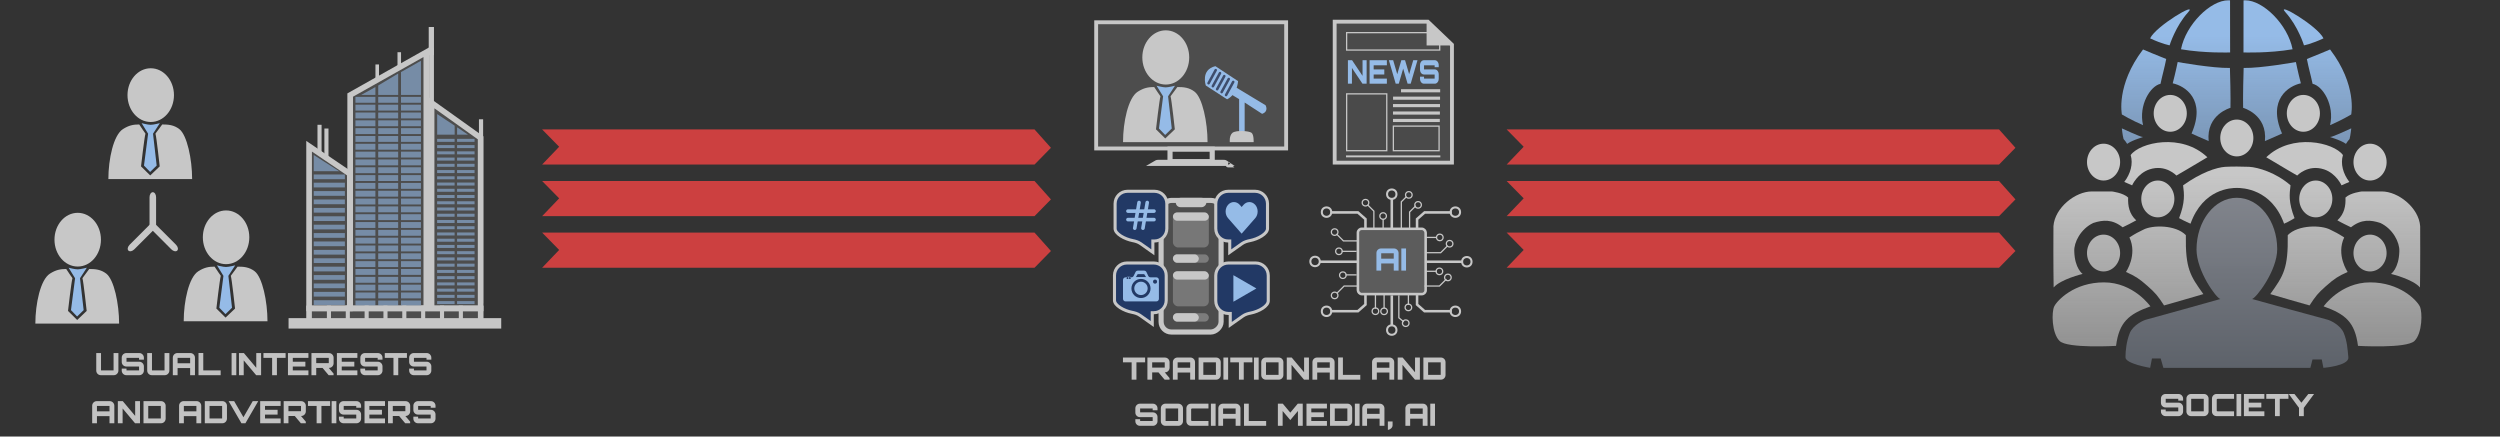 <svg width="1300" height="227" viewBox="0 0 1300 227" fill="none" xmlns="http://www.w3.org/2000/svg">
<rect x="0" y="0" width="1300" height="227" fill="#333333" stroke="none"/>
<path d="M1210.16 166.188C1208.83 165.924 1171.04 155.476 1171.04 155.476C1173.03 155.211 1184.16 140.855 1184.15 129.533C1184.15 114.792 1174.74 102.842 1163.13 102.842C1151.51 102.842 1142.19 114.982 1142.19 129.723C1142.19 141.045 1152.61 155.211 1154.6 155.476C1154.6 155.476 1117.42 165.924 1116.1 166.188C1114.77 166.452 1109.21 168.962 1107.49 173.188C1105.76 177.415 1105.25 182.47 1105.25 185.825C1105.25 189.18 1118.08 191.283 1118.08 191.283L1119.01 186.409H1123.56L1124.96 191.283H1201.39L1202.49 186.938H1207.31L1208.17 191.283C1208.17 191.283 1221.53 190.242 1221.14 185.825C1220.74 181.408 1220.49 177.415 1218.77 173.188C1217.05 168.962 1211.48 166.452 1210.16 166.188Z" fill="url(#paint0_linear_956_3730)"/>
<path d="M1186.66 69.427C1178.88 51.682 1190.17 44.631 1196.45 43.324C1194.85 37.253 1193.87 32.256 1193.87 32.256C1193.87 32.256 1175.76 35.527 1166.7 35.338C1166.24 50.001 1166.42 56.072 1166.42 56.072C1166.42 56.072 1179.12 59.527 1177.76 73.349C1180.57 72.229 1186.66 69.427 1186.66 69.427Z" fill="url(#paint1_linear_956_3730)"/>
<path d="M1166.64 0.196L1166.61 27.272C1166.61 27.272 1179.66 27.767 1192.14 25.621C1189.63 12.739 1176.79 0.137 1167.57 0.163L1166.64 0.196Z" fill="url(#paint2_linear_956_3730)"/>
<path d="M1208.21 19.942C1201.91 22.897 1198.07 23.574 1198.07 23.574C1198.09 23.601 1195 13.628 1188.43 6.371C1183.08 0.459 1205.19 13.516 1208.21 19.942Z" fill="url(#paint3_linear_956_3730)"/>
<path d="M1211.64 25.72C1211.64 25.72 1203.07 29.361 1199.58 30.673C1200.44 35.23 1201.68 39.389 1202.54 43.581C1207.79 44.673 1214.04 54.591 1211.64 65.086C1217.59 62.539 1222.63 59.532 1222.63 59.532C1222.63 59.532 1225.81 44.277 1211.64 25.72Z" fill="url(#paint4_linear_956_3730)"/>
<path d="M1222.65 66.742C1222.65 66.742 1212.81 71.328 1211.83 71.219C1210.36 71.056 1216.88 72.592 1219.9 74.814C1220.62 73.638 1220.98 73.18 1221.77 72.298C1222.3 70.336 1222.65 66.742 1222.65 66.742Z" fill="url(#paint5_linear_956_3730)"/>
<path d="M1139.6 69.427C1147.38 51.682 1136.09 44.631 1129.81 43.324C1131.41 37.253 1132.39 32.256 1132.39 32.256C1132.39 32.256 1150.51 35.527 1159.56 35.338C1160.02 50.001 1159.84 56.072 1159.84 56.072C1159.84 56.072 1147.14 59.527 1148.5 73.349C1145.69 72.229 1139.6 69.427 1139.6 69.427Z" fill="url(#paint6_linear_956_3730)"/>
<path d="M1114.38 25.721C1114.38 25.721 1122.94 29.361 1126.43 30.673C1125.57 35.23 1124.33 39.39 1123.47 43.581C1118.23 44.674 1111.97 54.592 1114.38 65.087C1108.42 62.539 1103.38 59.532 1103.38 59.532C1103.38 59.532 1100.2 44.277 1114.38 25.721Z" fill="url(#paint7_linear_956_3730)"/>
<path d="M1159.62 0.196L1159.66 27.272C1159.66 27.272 1146.61 27.767 1134.12 25.621C1136.64 12.739 1149.47 0.137 1158.7 0.163L1159.62 0.196Z" fill="url(#paint8_linear_956_3730)"/>
<path d="M1118.06 19.942C1124.35 22.896 1128.19 23.574 1128.19 23.574C1128.17 23.601 1131.26 13.628 1137.83 6.371C1143.18 0.459 1121.07 13.516 1118.06 19.942Z" fill="url(#paint9_linear_956_3730)"/>
<path d="M1103.36 66.742C1103.36 66.742 1113.2 71.327 1114.18 71.219C1115.66 71.056 1109.13 72.591 1106.12 74.814C1105.4 73.637 1105.04 73.18 1104.25 72.297C1103.71 70.336 1103.36 66.742 1103.36 66.742Z" fill="url(#paint10_linear_956_3730)"/>
<path d="M1208.28 159.309C1208.28 159.309 1217.02 146.836 1232.46 146.836C1247.89 146.836 1256.72 156.138 1258.29 159.309C1259.76 162.265 1259.63 173.216 1255.55 177.28C1251.47 181.344 1226.16 179.855 1226.16 179.855C1224.55 167.46 1219.61 163.378 1208.28 159.309Z" fill="url(#paint11_linear_956_3730)"/>
<path d="M1232.42 141.156C1227.67 141.156 1223.81 136.869 1223.81 131.581C1223.81 126.292 1227.67 122.005 1232.42 122.005C1237.18 122.005 1241.03 126.292 1241.03 131.581C1241.03 136.869 1237.18 141.156 1232.42 141.156Z" fill="url(#paint12_linear_956_3730)"/>
<path d="M1163.14 81.325C1167.89 81.325 1171.75 77.038 1171.75 71.749C1171.75 66.461 1167.89 62.174 1163.14 62.174C1158.38 62.174 1154.53 66.461 1154.53 71.749C1154.53 77.038 1158.38 81.325 1163.14 81.325Z" fill="url(#paint13_linear_956_3730)"/>
<path d="M1187.72 116.319C1190.28 115.274 1193.16 113.433 1193.16 113.433C1189.95 105.103 1190.51 100.9 1191.07 96.371C1183.55 89.768 1174.14 86.978 1169.52 86.743C1165.03 86.607 1161.43 86.528 1157.17 86.742C1152.53 87.044 1144.58 89.692 1135.21 96.371C1135.77 100.9 1136.33 105.103 1133.12 113.432C1133.12 113.432 1136.51 115.274 1139.07 116.319C1145.62 98.059 1160.28 97.719 1163.14 97.719C1165.96 97.719 1181.17 98.059 1187.72 116.319Z" fill="url(#paint14_linear_956_3730)"/>
<path d="M1093.85 93.873C1098.61 93.873 1102.46 89.586 1102.46 84.297C1102.46 79.009 1098.61 74.722 1093.85 74.722C1089.1 74.722 1085.24 79.009 1085.24 84.297C1085.24 89.586 1089.1 93.873 1093.85 93.873Z" fill="url(#paint15_linear_956_3730)"/>
<path d="M1067.89 149.478C1067.89 149.478 1067.67 137.19 1067.79 117.602C1068.5 108.027 1079.15 99.552 1087.76 99.552H1098.12C1098.12 99.552 1103.99 100.213 1106.64 102.722C1106.44 106.989 1107.18 111.21 1110.84 114.576C1107.75 116.335 1106.66 116.732 1103.78 118.194C1098.29 113.859 1093.56 114.324 1088.52 115.93C1081.92 119.033 1078.42 126.067 1078.62 130.59C1078.82 139.605 1082.96 142.444 1082.96 142.444C1082.96 142.444 1071.63 145.152 1067.89 149.478Z" fill="url(#paint16_linear_956_3730)"/>
<path d="M1128.53 68.514C1133.28 68.514 1137.14 64.226 1137.14 58.938C1137.14 53.65 1133.28 49.362 1128.53 49.362C1123.77 49.362 1119.92 53.65 1119.92 58.938C1119.92 64.226 1123.77 68.514 1128.53 68.514Z" fill="url(#paint17_linear_956_3730)"/>
<path d="M1104.62 94.597C1107.9 90.347 1109.31 85.136 1107.95 80.634C1112.66 74.082 1134.48 68.984 1147.83 81.778C1140.31 86.331 1131.74 91.281 1131.74 91.281C1131.74 91.281 1126.13 85.29 1117.74 88.084C1111.41 90.194 1108.7 96.371 1108.7 96.371L1104.62 94.597Z" fill="url(#paint18_linear_956_3730)"/>
<path d="M1204.21 113.024C1199.45 113.024 1195.6 108.737 1195.6 103.448C1195.6 98.16 1199.45 93.873 1204.21 93.873C1208.96 93.873 1212.82 98.16 1212.82 103.448C1212.82 108.737 1208.96 113.024 1204.21 113.024Z" fill="url(#paint19_linear_956_3730)"/>
<path d="M1220.77 141.42C1220.77 141.42 1214.67 132.571 1218.98 123.458C1215.19 121.059 1214.82 120.984 1211.72 119.426C1207.16 116.981 1195.04 116.783 1189.63 122.269C1189.89 139.703 1187.42 143.308 1180.53 152.929C1189.41 155.443 1191.02 156.085 1200.96 158.827C1204.1 153.982 1205.39 152.397 1209.52 148.753C1214.09 144.718 1215.84 143.652 1220.77 141.42Z" fill="url(#paint20_linear_956_3730)"/>
<path d="M1232.43 93.873C1227.67 93.873 1223.81 89.585 1223.81 84.297C1223.81 79.008 1227.67 74.721 1232.43 74.721C1237.18 74.721 1241.04 79.008 1241.04 84.297C1241.04 89.585 1237.18 93.873 1232.43 93.873Z" fill="url(#paint21_linear_956_3730)"/>
<path d="M1258.39 149.477C1258.39 149.477 1258.6 137.19 1258.49 117.602C1257.78 108.026 1247.13 99.552 1238.52 99.552H1228.15C1228.15 99.552 1222.29 100.212 1219.64 102.722C1219.84 106.989 1219.09 111.21 1215.44 114.576C1218.52 116.335 1219.62 116.731 1222.5 118.193C1227.99 113.859 1232.72 114.323 1237.76 115.929C1244.36 119.033 1247.86 126.066 1247.66 130.59C1247.46 139.604 1243.32 142.444 1243.32 142.444C1243.32 142.444 1254.65 145.152 1258.39 149.477Z" fill="url(#paint22_linear_956_3730)"/>
<path d="M1197.75 68.514C1192.99 68.514 1189.14 64.226 1189.14 58.938C1189.14 53.65 1192.99 49.362 1197.75 49.362C1202.51 49.362 1206.36 53.65 1206.36 58.938C1206.36 64.226 1202.51 68.514 1197.75 68.514Z" fill="url(#paint23_linear_956_3730)"/>
<path d="M1221.66 94.597C1218.38 90.347 1216.97 85.136 1218.33 80.634C1213.62 74.082 1191.8 68.984 1178.45 81.778C1185.97 86.331 1194.54 91.281 1194.54 91.281C1194.54 91.281 1200.14 85.29 1208.53 88.084C1214.87 90.194 1217.58 96.371 1217.58 96.371L1221.66 94.597Z" fill="url(#paint24_linear_956_3730)"/>
<path d="M1118.22 159.309C1118.22 159.309 1109.48 146.836 1094.05 146.836C1078.61 146.836 1069.79 156.137 1068.21 159.309C1066.75 162.265 1066.87 173.216 1070.96 177.28C1075.04 181.343 1100.34 179.855 1100.34 179.855C1101.95 167.46 1106.89 163.378 1118.22 159.309Z" fill="url(#paint25_linear_956_3730)"/>
<path d="M1093.85 141.156C1098.6 141.156 1102.46 136.869 1102.46 131.581C1102.46 126.292 1098.6 122.005 1093.85 122.005C1089.09 122.005 1085.24 126.292 1085.24 131.581C1085.24 136.869 1089.09 141.156 1093.85 141.156Z" fill="url(#paint26_linear_956_3730)"/>
<path d="M1122.07 113.024C1126.82 113.024 1130.68 108.737 1130.68 103.448C1130.68 98.16 1126.82 93.873 1122.07 93.873C1117.31 93.873 1113.46 98.16 1113.46 103.448C1113.46 108.737 1117.31 113.024 1122.07 113.024Z" fill="url(#paint27_linear_956_3730)"/>
<path d="M1105.51 141.42C1105.51 141.42 1111.6 132.571 1107.3 123.458C1111.08 121.059 1111.45 120.984 1114.55 119.426C1119.12 116.981 1131.24 116.783 1136.64 122.269C1136.38 139.703 1138.85 143.308 1145.75 152.929C1136.86 155.443 1135.25 156.085 1125.31 158.827C1122.17 153.982 1120.88 152.397 1116.75 148.753C1112.18 144.718 1110.44 143.652 1105.51 141.42Z" fill="url(#paint28_linear_956_3730)"/>
<path d="M694.031 84.57L755.022 84.57V23.252L742.462 11.268L694.031 11.268V84.57Z" fill="#C7C7C7" fill-opacity="0.16" stroke="#C7C7C7" stroke-width="2.001"/>
<path d="M748.891 48.014H728.531V46.38H748.891V48.014Z" fill="#C7C7C7"/>
<path d="M748.835 51.876H724.391V50.242H748.835V51.876Z" fill="#C7C7C7"/>
<path d="M748.795 55.736H724.352V54.102H748.795V55.736Z" fill="#C7C7C7"/>
<path d="M748.749 59.597H724.352V57.962H748.749V59.597Z" fill="#C7C7C7"/>
<path d="M748.702 63.457H724.352V61.823H748.702V63.457Z" fill="#C7C7C7"/>
<path d="M748.986 81.808H699.914V80.818H748.986V81.808Z" fill="#C7C7C7"/>
<rect x="700.263" y="48.808" width="20.857" height="29.556" stroke="#C7C7C7" stroke-width="0.667"/>
<rect x="724.544" y="65.585" width="23.778" height="12.779" stroke="#C7C7C7" stroke-width="0.667"/>
<rect x="700.247" y="16.977" width="48.405" height="9.052" stroke="#C7C7C7" stroke-width="0.667"/>
<path d="M700.914 43.524V31.31H703.076L708.522 39.453V31.31H710.644V43.524H708.482L703.009 35.347V43.524H700.914Z" fill="#95BBE7"/>
<path d="M712.185 43.524V31.31H721.172V33.956H714.307V36.094H719.834V38.74H714.307V40.878H721.172V43.524H712.185Z" fill="#95BBE7"/>
<path d="M725.761 43.524L722.221 31.31H724.45L726.572 38.587L728.694 31.31H730.626L732.761 38.587L734.883 31.31H737.099L733.559 43.524H731.951L729.653 35.669L727.369 43.524H725.761Z" fill="#95BBE7"/>
<path d="M740.406 43.524C740.046 43.524 739.713 43.411 739.406 43.185C739.1 42.959 738.857 42.653 738.677 42.269C738.496 41.884 738.406 41.466 738.406 41.013V39.877H740.501V40.878H746.015V38.74H740.406C740.046 38.74 739.713 38.627 739.406 38.401C739.1 38.175 738.857 37.875 738.677 37.502C738.496 37.117 738.406 36.693 738.406 36.229V33.82C738.406 33.357 738.496 32.938 738.677 32.565C738.857 32.18 739.1 31.875 739.406 31.649C739.713 31.423 740.046 31.31 740.406 31.31H746.136C746.497 31.31 746.825 31.423 747.123 31.649C747.429 31.875 747.672 32.18 747.852 32.565C748.042 32.938 748.136 33.357 748.136 33.82V34.957H746.015V33.956H740.501V36.094H746.136C746.497 36.094 746.825 36.207 747.123 36.433C747.429 36.659 747.672 36.965 747.852 37.349C748.042 37.722 748.136 38.141 748.136 38.604V41.013C748.136 41.466 748.042 41.884 747.852 42.269C747.672 42.653 747.429 42.959 747.123 43.185C746.825 43.411 746.497 43.524 746.136 43.524H740.406Z" fill="#95BBE7"/>
<path d="M741.828 23.649V10.565L755.503 23.649H741.828Z" fill="#C7C7C7"/>
<path d="M638.637 85.708C638.636 85.708 638.635 85.706 638.634 85.703C638.636 85.706 638.637 85.708 638.637 85.708ZM637.37 84.766C637.444 84.817 637.535 84.878 637.65 84.955L600.891 84.955C601.02 84.879 601.139 84.805 601.233 84.746C601.265 84.727 601.293 84.709 601.319 84.693C601.45 84.612 601.525 84.57 601.593 84.541C601.688 84.498 601.861 84.435 602.327 84.435L636.208 84.435C636.718 84.435 636.889 84.491 636.97 84.525C637.079 84.57 637.15 84.618 637.37 84.766ZM599.899 85.708C599.899 85.708 599.899 85.706 599.901 85.703C599.9 85.706 599.899 85.708 599.899 85.708Z" stroke="#C7C7C7" stroke-width="2.667"/>
<rect x="630.354" y="77.573" width="6.49" height="21.939" transform="rotate(90 630.354 77.573)" stroke="#C7C7C7" stroke-width="2.667"/>
<rect x="668.797" y="11.566" width="65.645" height="98.79" transform="rotate(90 668.797 11.566)" fill="#D9D9D9" fill-opacity="0.16" stroke="#C7C7C7" stroke-width="2.001"/>
<path d="M632.008 34.399L643.789 42.176C643.789 42.176 643.727 43.728 643.062 45.648L658.085 54.72C658.085 54.72 659.957 57.93 656.29 59.199L647.222 53.307V68.512H644.336V51.558L640.88 49.462C640.146 50.295 639.241 51.055 638.093 51.643L627.015 44.456C627.015 44.456 624.206 36.259 632.008 34.399Z" fill="#95BBE7"/>
<path d="M632.164 36.474C631.091 38.514 628.453 43.278 628.453 43.278" stroke="#3E4D6C" stroke-width="1.334" stroke-linecap="round"/>
<path d="M634.398 38.025C633.325 40.065 630.687 44.829 630.687 44.829" stroke="#3E4D6C" stroke-width="1.334" stroke-linecap="round"/>
<path d="M636.625 39.577C635.552 41.616 632.914 46.381 632.914 46.381" stroke="#3E4D6C" stroke-width="1.334" stroke-linecap="round"/>
<path d="M638.953 41.092C637.88 43.131 635.242 47.895 635.242 47.895" stroke="#3E4D6C" stroke-width="1.334" stroke-linecap="round"/>
<path d="M641.273 42.609C640.2 44.648 637.562 49.413 637.562 49.413" stroke="#3E4D6C" stroke-width="1.334" stroke-linecap="round"/>
<path d="M639.501 73.905H651.898C651.898 73.905 652.073 70.15 650.848 69.088C649.624 68.026 642.632 67.588 640.862 69.088C639.092 70.589 639.501 73.905 639.501 73.905Z" fill="#C7C7C7"/>
<path d="M618.391 29.864C618.391 37.651 612.94 43.966 606.205 43.966C599.465 43.966 594.008 37.651 594.008 29.864C594.008 22.077 599.465 15.772 606.205 15.772C612.94 15.772 618.391 22.077 618.391 29.864Z" fill="#C7C7C7"/>
<path d="M607.403 50.103L610.985 44.573C610.985 44.573 607.675 45.434 606.167 45.441C604.659 45.449 601.422 44.573 601.422 44.573L604.825 50.103L602.666 66.826L605.885 70.176L609.319 66.826L607.403 50.103Z" fill="#95BBE7"/>
<path d="M621.199 47.687C618.329 45.475 615.389 45.255 612.234 45.255C610.346 47.798 610.066 48.13 608.684 50.06C609.246 51.858 610.91 67.25 610.91 67.25L605.931 72.006L601.109 67.25C601.109 67.25 602.873 51.858 603.441 50.06C602.412 48.591 601.98 48.02 600.178 45.255C597.116 45.255 594.752 45.697 591.623 47.687C586.655 50.846 583.977 63.48 583.977 73.906H627.924C627.924 63.48 625.255 50.812 621.199 47.687Z" fill="#C7C7C7"/>
<rect x="706.112" y="118.975" width="35.229" height="33.964" rx="2.001" fill="#D9D9D9" fill-opacity="0.25" stroke="#C7C7C7" stroke-width="1.334"/>
<circle cx="723.716" cy="100.974" r="2.448" stroke="#C7C7C7" stroke-width="1.067"/>
<circle cx="723.716" cy="171.635" r="2.448" stroke="#C7C7C7" stroke-width="1.067"/>
<circle cx="756.787" cy="110.308" r="2.448" stroke="#C7C7C7" stroke-width="1.067"/>
<circle cx="689.794" cy="110.308" r="2.448" stroke="#C7C7C7" stroke-width="1.067"/>
<circle cx="762.748" cy="136.102" r="2.448" stroke="#C7C7C7" stroke-width="1.067"/>
<circle cx="753.798" cy="126.731" r="1.699" stroke="#C7C7C7" stroke-width="0.667"/>
<circle cx="737.4" cy="106.538" r="1.699" stroke="#C7C7C7" stroke-width="0.667"/>
<circle cx="732.587" cy="101.343" r="1.699" stroke="#C7C7C7" stroke-width="0.667"/>
<circle cx="719.22" cy="112.339" r="1.699" stroke="#C7C7C7" stroke-width="0.667"/>
<circle cx="710.056" cy="105.407" r="1.699" stroke="#C7C7C7" stroke-width="0.667"/>
<circle cx="694.017" cy="120.686" r="1.699" stroke="#C7C7C7" stroke-width="0.667"/>
<circle cx="696.251" cy="130.678" r="1.699" stroke="#C7C7C7" stroke-width="0.667"/>
<circle cx="698.29" cy="143.1" r="1.699" stroke="#C7C7C7" stroke-width="0.667"/>
<circle cx="694.017" cy="153.61" r="1.699" stroke="#C7C7C7" stroke-width="0.667"/>
<circle cx="715.22" cy="161.832" r="1.699" stroke="#C7C7C7" stroke-width="0.667"/>
<circle cx="719.72" cy="161.882" r="1.699" stroke="#C7C7C7" stroke-width="0.667"/>
<circle cx="730.978" cy="168.054" r="1.699" stroke="#C7C7C7" stroke-width="0.667"/>
<circle cx="732.361" cy="159.85" r="1.699" stroke="#C7C7C7" stroke-width="0.667"/>
<circle cx="752.9" cy="144.269" r="1.699" stroke="#C7C7C7" stroke-width="0.667"/>
<circle cx="748.493" cy="141.115" r="1.699" stroke="#C7C7C7" stroke-width="0.667"/>
<circle cx="748.704" cy="123.459" r="1.699" stroke="#C7C7C7" stroke-width="0.667"/>
<circle cx="683.833" cy="135.958" r="2.448" stroke="#C7C7C7" stroke-width="1.067"/>
<circle cx="756.787" cy="161.883" r="2.448" stroke="#C7C7C7" stroke-width="1.067"/>
<circle cx="689.794" cy="161.883" r="2.448" stroke="#C7C7C7" stroke-width="1.067"/>
<path d="M723.734 103.376V119.009" stroke="#C7C7C7" stroke-width="1.334"/>
<path d="M706.086 136.103H686.421" stroke="#C7C7C7" stroke-width="1.334"/>
<path d="M760.336 136.103H741.163" stroke="#C7C7C7" stroke-width="1.334"/>
<path d="M723.734 153.606V169.24" stroke="#C7C7C7" stroke-width="1.334"/>
<path d="M691.984 110.47H706.116L710.037 113.936V118.851" stroke="#C7C7C7" stroke-width="1.334"/>
<path d="M691.984 161.832H706.116L710.037 158.366V153.451" stroke="#C7C7C7" stroke-width="1.334"/>
<path d="M754.922 110.47H740.79L736.869 113.936V118.851" stroke="#C7C7C7" stroke-width="1.334"/>
<path d="M754.922 161.832H740.79L736.869 158.366V153.451" stroke="#C7C7C7" stroke-width="1.334"/>
<path d="M706.312 125.259H698.568L694.969 121.659" stroke="#C7C7C7" stroke-width="0.667"/>
<path d="M705.439 130.695H697.695" stroke="#C7C7C7" stroke-width="0.667"/>
<path d="M715.227 160.493L715.227 152.749" stroke="#C7C7C7" stroke-width="0.667"/>
<path d="M719.727 160.493L719.727 152.749" stroke="#C7C7C7" stroke-width="0.667"/>
<path d="M705.446 142.936L699.656 142.936" stroke="#C7C7C7" stroke-width="0.667"/>
<path d="M732.367 158.538L732.367 152.749" stroke="#C7C7C7" stroke-width="0.667"/>
<path d="M747.196 141.068H741.406" stroke="#C7C7C7" stroke-width="0.667"/>
<path d="M747.196 123.459L741.406 123.459" stroke="#C7C7C7" stroke-width="0.667"/>
<path d="M719.227 113.801L719.227 119.59" stroke="#C7C7C7" stroke-width="0.667"/>
<path d="M706.687 148.734H698.943L695.344 152.333" stroke="#C7C7C7" stroke-width="0.667"/>
<path d="M741.399 131.416H749.143L752.742 127.816" stroke="#C7C7C7" stroke-width="0.667"/>
<path d="M740.782 148.733H748.526L752.125 145.134" stroke="#C7C7C7" stroke-width="0.667"/>
<path d="M714.413 119.14V109.781L711.172 106.54" stroke="#C7C7C7" stroke-width="0.667"/>
<path d="M732.993 119.59V110.231L736.234 106.99" stroke="#C7C7C7" stroke-width="0.667"/>
<path d="M728.686 119.011V104.934L731.281 102.34" stroke="#C7C7C7" stroke-width="0.667"/>
<path d="M727.397 153.607V165.237L729.992 167.38" stroke="#C7C7C7" stroke-width="0.667"/>
<path d="M715.741 140.719V131.564C715.741 131.127 715.847 130.732 716.061 130.38C716.274 130.017 716.562 129.729 716.925 129.515C717.288 129.302 717.683 129.195 718.109 129.195H724.879C725.317 129.195 725.712 129.302 726.064 129.515C726.427 129.729 726.715 130.017 726.928 130.38C727.152 130.732 727.264 131.127 727.264 131.564V140.719H724.751V137.006H718.222V140.719H715.741ZM718.222 134.509H724.751V131.692H718.222V134.509ZM728.688 140.719V129.195H731.136V140.719H728.688Z" fill="#95BBE7"/>
<rect x="634.971" y="104.207" width="68.443" height="31.202" rx="5.335" transform="rotate(90 634.971 104.207)" fill="#D9D9D9" fill-opacity="0.16" stroke="#C7C7C7" stroke-width="2.667"/>
<rect x="627.32" y="102.873" width="4.863" height="15.913" rx="2.432" transform="rotate(90 627.32 102.873)" fill="#C7C7C7"/>
<rect x="609.922" y="141.068" width="18.672" height="18.229" rx="2.667" fill="#C7C7C7" fill-opacity="0.35"/>
<rect x="609.922" y="141.068" width="18.672" height="4.327" rx="2.163" fill="#C7C7C7"/>
<rect x="609.922" y="162.877" width="18.672" height="4.356" rx="2.178" fill="#C7C7C7" fill-opacity="0.39"/>
<rect x="609.922" y="162.877" width="13.455" height="4.356" rx="2.178" fill="#C7C7C7"/>
<rect x="609.922" y="110.468" width="18.672" height="18.229" rx="2.667" fill="#C7C7C7" fill-opacity="0.35"/>
<rect x="609.922" y="110.468" width="18.672" height="4.327" rx="2.163" fill="#C7C7C7"/>
<rect x="609.922" y="132.276" width="18.672" height="4.356" rx="2.178" fill="#C7C7C7" fill-opacity="0.39"/>
<rect x="609.922" y="132.276" width="13.455" height="4.356" rx="2.178" fill="#C7C7C7"/>
<path d="M599.169 163.414V162.613H599.969H599.981C603.545 162.613 606.434 159.724 606.434 156.161L606.434 143.21C606.434 139.646 603.545 136.757 599.981 136.757L585.985 136.757C582.422 136.757 579.533 139.646 579.533 143.21V156.161C579.533 157.411 580.603 158.758 582.487 159.968C584.314 161.141 586.657 162.018 588.646 162.401C590.036 162.67 591.526 163.089 592.793 163.985L599.169 168.496V163.414Z" fill="#223965" stroke="#C7C7C7" stroke-width="1.6"/>
<path d="M583.961 145.549C583.961 144.813 584.558 144.216 585.295 144.216H588.296C588.805 144.216 589.269 143.926 589.493 143.47L590.472 141.475C590.696 141.018 591.161 140.729 591.669 140.729L594.956 140.729C595.472 140.729 595.941 141.026 596.162 141.493L597.087 143.452C597.307 143.918 597.777 144.216 598.293 144.216H601.299C602.036 144.216 602.633 144.813 602.633 145.549V155.402C602.633 156.139 602.036 156.736 601.299 156.736H585.295C584.558 156.736 583.961 156.139 583.961 155.402V145.549Z" fill="#95BBE7"/>
<rect x="585.562" y="143.912" width="2.673" height="1.818" rx="0.697" fill="#95BBE7"/>
<rect x="585.766" y="144.088" width="1.058" height="1.024" rx="0.512" fill="#223965"/>
<rect x="586.984" y="144.088" width="1.058" height="1.024" rx="0.512" fill="#223965"/>
<circle cx="593.311" cy="150.007" r="4.975" fill="#223965"/>
<circle cx="593.306" cy="149.96" r="3.478" fill="#95BBE7"/>
<circle cx="600.627" cy="146.451" r="1.056" fill="#223965"/>
<path d="M591.583 142.56L590.656 144.089H595.965L594.985 142.56H591.583Z" fill="#223965"/>
<path d="M639.464 126.124V125.323H638.663H638.651C635.088 125.323 632.199 122.434 632.199 118.871L632.199 105.92C632.199 102.356 635.088 99.467 638.651 99.467L652.647 99.467C656.211 99.467 659.1 102.356 659.1 105.92V118.871C659.1 120.121 658.03 121.468 656.146 122.678C654.319 123.851 651.975 124.728 649.987 125.111C648.596 125.38 647.107 125.799 645.84 126.695L639.464 131.206V126.124Z" fill="#223965" stroke="#C7C7C7" stroke-width="1.6"/>
<path d="M652.719 106.509C651.04 104.594 648.318 104.594 646.638 106.509L645.653 107.634L644.668 106.509C642.988 104.594 640.266 104.594 638.587 106.509C636.908 108.425 636.908 111.531 638.587 113.447L639.572 114.571L645.653 121.509L651.734 114.571L652.719 113.447C654.398 111.531 654.398 108.425 652.719 106.509Z" fill="#95BBE7"/>
<path d="M599.489 126.124V125.323H600.29H600.302C603.865 125.323 606.754 122.434 606.754 118.871L606.754 105.92C606.754 102.356 603.865 99.467 600.302 99.467L586.306 99.467C582.742 99.467 579.853 102.356 579.853 105.92V118.871C579.853 120.121 580.924 121.468 582.807 122.678C584.634 123.851 586.978 124.728 588.966 125.111C590.357 125.38 591.847 125.799 593.113 126.695L599.489 131.206V126.124Z" fill="#223965" stroke="#C7C7C7" stroke-width="1.6"/>
<path d="M586.531 109.778H600.078" stroke="#95BBE7" stroke-width="1.867" stroke-linecap="round"/>
<path d="M590.07 118.666L592.302 105.305" stroke="#95BBE7" stroke-width="1.867" stroke-linecap="round"/>
<path d="M594.328 118.666L596.56 105.305" stroke="#95BBE7" stroke-width="1.867" stroke-linecap="round"/>
<path d="M586.531 114.193H600.077" stroke="#95BBE7" stroke-width="1.867" stroke-linecap="round"/>
<path d="M639.729 163.796V162.996H638.929H638.752C635.133 162.996 632.199 160.062 632.199 156.442L632.199 143.311C632.199 139.692 635.133 136.757 638.752 136.757L652.944 136.757C656.563 136.757 659.497 139.692 659.497 143.311V156.442C659.497 157.725 658.422 159.097 656.546 160.321C654.723 161.511 652.381 162.398 650.382 162.785C648.993 163.053 647.503 163.471 646.236 164.368L639.729 168.971V163.796Z" fill="#223965" stroke="#C7C7C7" stroke-width="1.6"/>
<path d="M653.32 149.996L641.357 156.903L641.357 143.089L653.32 149.996Z" fill="#95BBE7"/>
<rect x="195.234" y="33.517" width="1.845" height="8.602" fill="#C7C7C7"/>
<rect x="206.695" y="27.152" width="1.845" height="8.602" fill="#C7C7C7"/>
<path d="M222.938 14.042H225.662V28.671H222.938V14.042Z" fill="#C7C7C7"/>
<path d="M182.094 160.348H221.681V27.152L182.094 49.427V160.348Z" fill="#D9D9D9" fill-opacity="0.16" stroke="#C7C7C7" stroke-width="2.939"/>
<path d="M187.789 49.367L195.21 45.277L195.21 49.368L187.789 49.367Z" fill="#95BBE7" fill-opacity="0.58"/>
<path d="M196.679 44.464L207.051 38.227L207.051 49.368H196.68L196.679 44.464Z" fill="#95BBE7" fill-opacity="0.58"/>
<path d="M208.52 37.484L218.891 31.612L218.891 49.368H208.52L208.52 37.484Z" fill="#95BBE7" fill-opacity="0.58"/>
<rect x="184.836" y="58.512" width="10.371" height="3.064" fill="#95BBE7" fill-opacity="0.58"/>
<rect x="196.672" y="58.512" width="10.371" height="3.064" fill="#95BBE7" fill-opacity="0.58"/>
<rect x="208.516" y="58.512" width="10.371" height="3.064" fill="#95BBE7" fill-opacity="0.58"/>
<rect x="184.836" y="54.44" width="10.371" height="3.064" fill="#95BBE7" fill-opacity="0.58"/>
<rect x="196.672" y="54.44" width="10.371" height="3.064" fill="#95BBE7" fill-opacity="0.58"/>
<rect x="208.516" y="54.44" width="10.371" height="3.064" fill="#95BBE7" fill-opacity="0.58"/>
<rect x="184.836" y="50.371" width="10.371" height="3.064" fill="#95BBE7" fill-opacity="0.58"/>
<rect x="196.672" y="50.371" width="10.371" height="3.064" fill="#95BBE7" fill-opacity="0.58"/>
<rect x="208.516" y="50.371" width="10.371" height="3.064" fill="#95BBE7" fill-opacity="0.58"/>
<rect x="184.836" y="62.579" width="10.371" height="3.064" fill="#95BBE7" fill-opacity="0.58"/>
<rect x="196.672" y="62.579" width="10.371" height="3.064" fill="#95BBE7" fill-opacity="0.58"/>
<rect x="208.516" y="62.579" width="10.371" height="3.064" fill="#95BBE7" fill-opacity="0.58"/>
<rect x="184.836" y="66.645" width="10.371" height="3.064" fill="#95BBE7" fill-opacity="0.58"/>
<rect x="196.672" y="66.645" width="10.371" height="3.064" fill="#95BBE7" fill-opacity="0.58"/>
<rect x="208.516" y="66.645" width="10.371" height="3.064" fill="#95BBE7" fill-opacity="0.58"/>
<rect x="184.836" y="70.714" width="10.371" height="3.064" fill="#95BBE7" fill-opacity="0.58"/>
<rect x="196.672" y="70.714" width="10.371" height="3.064" fill="#95BBE7" fill-opacity="0.58"/>
<rect x="208.516" y="70.714" width="10.371" height="3.064" fill="#95BBE7" fill-opacity="0.58"/>
<rect x="184.836" y="74.78" width="10.371" height="3.064" fill="#95BBE7" fill-opacity="0.58"/>
<rect x="196.672" y="74.78" width="10.371" height="3.064" fill="#95BBE7" fill-opacity="0.58"/>
<rect x="208.516" y="74.78" width="10.371" height="3.064" fill="#95BBE7" fill-opacity="0.58"/>
<rect x="184.836" y="78.853" width="10.371" height="3.064" fill="#95BBE7" fill-opacity="0.58"/>
<rect x="196.672" y="78.853" width="10.371" height="3.064" fill="#95BBE7" fill-opacity="0.58"/>
<rect x="208.516" y="78.853" width="10.371" height="3.064" fill="#95BBE7" fill-opacity="0.58"/>
<rect x="184.836" y="82.917" width="10.371" height="3.064" fill="#95BBE7" fill-opacity="0.58"/>
<rect x="196.672" y="82.917" width="10.371" height="3.064" fill="#95BBE7" fill-opacity="0.58"/>
<rect x="208.516" y="82.917" width="10.371" height="3.064" fill="#95BBE7" fill-opacity="0.58"/>
<rect x="184.836" y="86.989" width="10.371" height="3.064" fill="#95BBE7" fill-opacity="0.58"/>
<rect x="196.672" y="86.989" width="10.371" height="3.064" fill="#95BBE7" fill-opacity="0.58"/>
<rect x="208.516" y="86.989" width="10.371" height="3.064" fill="#95BBE7" fill-opacity="0.58"/>
<rect x="184.836" y="91.059" width="10.371" height="3.064" fill="#95BBE7" fill-opacity="0.58"/>
<rect x="196.672" y="91.059" width="10.371" height="3.064" fill="#95BBE7" fill-opacity="0.58"/>
<rect x="208.516" y="91.059" width="10.371" height="3.064" fill="#95BBE7" fill-opacity="0.58"/>
<rect x="184.836" y="95.125" width="10.371" height="3.064" fill="#95BBE7" fill-opacity="0.58"/>
<rect x="196.672" y="95.125" width="10.371" height="3.064" fill="#95BBE7" fill-opacity="0.58"/>
<rect x="208.516" y="95.125" width="10.371" height="3.064" fill="#95BBE7" fill-opacity="0.58"/>
<rect x="184.836" y="99.193" width="10.371" height="3.064" fill="#95BBE7" fill-opacity="0.58"/>
<rect x="196.672" y="99.193" width="10.371" height="3.064" fill="#95BBE7" fill-opacity="0.58"/>
<rect x="208.516" y="99.193" width="10.371" height="3.064" fill="#95BBE7" fill-opacity="0.58"/>
<rect x="184.836" y="103.261" width="10.371" height="3.064" fill="#95BBE7" fill-opacity="0.58"/>
<rect x="196.672" y="103.261" width="10.371" height="3.064" fill="#95BBE7" fill-opacity="0.58"/>
<rect x="208.516" y="103.261" width="10.371" height="3.064" fill="#95BBE7" fill-opacity="0.58"/>
<rect x="184.836" y="107.329" width="10.371" height="3.064" fill="#95BBE7" fill-opacity="0.58"/>
<rect x="196.672" y="107.329" width="10.371" height="3.064" fill="#95BBE7" fill-opacity="0.58"/>
<rect x="208.516" y="107.329" width="10.371" height="3.064" fill="#95BBE7" fill-opacity="0.58"/>
<rect x="184.836" y="111.395" width="10.371" height="3.064" fill="#95BBE7" fill-opacity="0.58"/>
<rect x="196.672" y="111.395" width="10.371" height="3.064" fill="#95BBE7" fill-opacity="0.58"/>
<rect x="208.516" y="111.395" width="10.371" height="3.064" fill="#95BBE7" fill-opacity="0.58"/>
<rect x="184.836" y="115.467" width="10.371" height="3.064" fill="#95BBE7" fill-opacity="0.58"/>
<rect x="196.672" y="115.467" width="10.371" height="3.064" fill="#95BBE7" fill-opacity="0.58"/>
<rect x="208.516" y="115.467" width="10.371" height="3.064" fill="#95BBE7" fill-opacity="0.58"/>
<rect x="184.836" y="119.531" width="10.371" height="3.064" fill="#95BBE7" fill-opacity="0.58"/>
<rect x="196.672" y="119.531" width="10.371" height="3.064" fill="#95BBE7" fill-opacity="0.58"/>
<rect x="208.516" y="119.531" width="10.371" height="3.064" fill="#95BBE7" fill-opacity="0.58"/>
<rect x="184.836" y="123.599" width="10.371" height="3.064" fill="#95BBE7" fill-opacity="0.58"/>
<rect x="196.672" y="123.599" width="10.371" height="3.064" fill="#95BBE7" fill-opacity="0.58"/>
<rect x="208.516" y="123.599" width="10.371" height="3.064" fill="#95BBE7" fill-opacity="0.58"/>
<rect x="184.836" y="127.667" width="10.371" height="3.064" fill="#95BBE7" fill-opacity="0.58"/>
<rect x="196.672" y="127.667" width="10.371" height="3.064" fill="#95BBE7" fill-opacity="0.58"/>
<rect x="208.516" y="127.667" width="10.371" height="3.064" fill="#95BBE7" fill-opacity="0.58"/>
<rect x="184.836" y="131.735" width="10.371" height="3.064" fill="#95BBE7" fill-opacity="0.58"/>
<rect x="196.672" y="131.735" width="10.371" height="3.064" fill="#95BBE7" fill-opacity="0.58"/>
<rect x="208.516" y="131.735" width="10.371" height="3.064" fill="#95BBE7" fill-opacity="0.58"/>
<rect x="184.836" y="135.807" width="10.371" height="3.064" fill="#95BBE7" fill-opacity="0.58"/>
<rect x="196.672" y="135.807" width="10.371" height="3.064" fill="#95BBE7" fill-opacity="0.58"/>
<rect x="208.516" y="135.807" width="10.371" height="3.064" fill="#95BBE7" fill-opacity="0.58"/>
<rect x="184.836" y="139.874" width="10.371" height="3.064" fill="#95BBE7" fill-opacity="0.58"/>
<rect x="196.672" y="139.874" width="10.371" height="3.064" fill="#95BBE7" fill-opacity="0.58"/>
<rect x="208.516" y="139.874" width="10.371" height="3.064" fill="#95BBE7" fill-opacity="0.58"/>
<rect x="184.836" y="143.971" width="10.371" height="3.064" fill="#95BBE7" fill-opacity="0.58"/>
<rect x="196.672" y="143.971" width="10.371" height="3.064" fill="#95BBE7" fill-opacity="0.58"/>
<rect x="208.516" y="143.971" width="10.371" height="3.064" fill="#95BBE7" fill-opacity="0.58"/>
<rect x="184.836" y="148.036" width="10.371" height="3.064" fill="#95BBE7" fill-opacity="0.58"/>
<rect x="196.672" y="148.036" width="10.371" height="3.064" fill="#95BBE7" fill-opacity="0.58"/>
<rect x="208.516" y="148.036" width="10.371" height="3.064" fill="#95BBE7" fill-opacity="0.58"/>
<rect x="184.836" y="152.101" width="10.371" height="3.064" fill="#95BBE7" fill-opacity="0.58"/>
<rect x="196.672" y="152.101" width="10.371" height="3.064" fill="#95BBE7" fill-opacity="0.58"/>
<rect x="208.516" y="152.101" width="10.371" height="3.064" fill="#95BBE7" fill-opacity="0.58"/>
<rect x="184.836" y="156.276" width="10.371" height="2.583" fill="#95BBE7" fill-opacity="0.58"/>
<rect x="196.672" y="156.276" width="10.371" height="2.583" fill="#95BBE7" fill-opacity="0.58"/>
<rect x="208.516" y="156.276" width="10.371" height="2.583" fill="#95BBE7" fill-opacity="0.58"/>
<rect width="2.528" height="33.434" transform="matrix(-1 0 0 1 225.641 25.078)" fill="#C7C7C7"/>
<path d="M251.227 62.025H249.055V157.811H251.227V62.025Z" fill="#C7C7C7"/>
<path d="M249.93 160.347H224.423V53.466L249.93 71.687V160.347Z" fill="#D9D9D9" fill-opacity="0.16" stroke="#C7C7C7" stroke-width="2.939"/>
<rect width="9.092" height="1.556" transform="matrix(-1 0 0 1 246.766 75.454)" fill="#95BBE7" fill-opacity="0.58"/>
<rect width="9.092" height="1.556" transform="matrix(-1 0 0 1 236.391 75.454)" fill="#95BBE7" fill-opacity="0.58"/>
<rect width="9.092" height="1.556" transform="matrix(-1 0 0 1 246.766 72.205)" fill="#95BBE7" fill-opacity="0.58"/>
<rect width="9.092" height="1.556" transform="matrix(-1 0 0 1 236.391 72.205)" fill="#95BBE7" fill-opacity="0.58"/>
<rect width="9.092" height="1.556" transform="matrix(-1 0 0 1 246.766 78.698)" fill="#95BBE7" fill-opacity="0.58"/>
<rect width="9.092" height="1.556" transform="matrix(-1 0 0 1 236.391 78.698)" fill="#95BBE7" fill-opacity="0.58"/>
<rect width="9.092" height="1.556" transform="matrix(-1 0 0 1 246.766 81.945)" fill="#95BBE7" fill-opacity="0.58"/>
<rect width="9.092" height="1.556" transform="matrix(-1 0 0 1 236.391 81.945)" fill="#95BBE7" fill-opacity="0.58"/>
<rect width="9.092" height="1.556" transform="matrix(-1 0 0 1 246.766 85.186)" fill="#95BBE7" fill-opacity="0.58"/>
<rect width="9.092" height="1.556" transform="matrix(-1 0 0 1 236.391 85.186)" fill="#95BBE7" fill-opacity="0.58"/>
<rect width="9.092" height="1.556" transform="matrix(-1 0 0 1 246.766 88.433)" fill="#95BBE7" fill-opacity="0.58"/>
<rect width="9.092" height="1.556" transform="matrix(-1 0 0 1 236.391 88.433)" fill="#95BBE7" fill-opacity="0.58"/>
<rect width="9.092" height="1.556" transform="matrix(-1 0 0 1 246.766 91.681)" fill="#95BBE7" fill-opacity="0.58"/>
<rect width="9.092" height="1.556" transform="matrix(-1 0 0 1 236.391 91.681)" fill="#95BBE7" fill-opacity="0.58"/>
<rect width="9.092" height="1.556" transform="matrix(-1 0 0 1 246.766 94.923)" fill="#95BBE7" fill-opacity="0.58"/>
<rect width="9.092" height="1.556" transform="matrix(-1 0 0 1 236.391 94.923)" fill="#95BBE7" fill-opacity="0.58"/>
<rect width="9.092" height="1.556" transform="matrix(-1 0 0 1 246.766 98.166)" fill="#95BBE7" fill-opacity="0.58"/>
<rect width="9.092" height="1.556" transform="matrix(-1 0 0 1 236.391 98.166)" fill="#95BBE7" fill-opacity="0.58"/>
<rect width="9.092" height="1.556" transform="matrix(-1 0 0 1 246.766 101.412)" fill="#95BBE7" fill-opacity="0.58"/>
<rect width="9.092" height="1.556" transform="matrix(-1 0 0 1 236.391 101.412)" fill="#95BBE7" fill-opacity="0.58"/>
<rect width="9.092" height="1.556" transform="matrix(-1 0 0 1 246.766 104.662)" fill="#95BBE7" fill-opacity="0.58"/>
<rect width="9.092" height="1.556" transform="matrix(-1 0 0 1 236.391 104.662)" fill="#95BBE7" fill-opacity="0.58"/>
<rect width="9.092" height="1.556" transform="matrix(-1 0 0 1 246.766 107.906)" fill="#95BBE7" fill-opacity="0.58"/>
<rect width="9.092" height="1.556" transform="matrix(-1 0 0 1 236.391 107.906)" fill="#95BBE7" fill-opacity="0.58"/>
<rect width="9.092" height="1.556" transform="matrix(-1 0 0 1 246.766 111.148)" fill="#95BBE7" fill-opacity="0.58"/>
<rect width="9.092" height="1.556" transform="matrix(-1 0 0 1 236.391 111.148)" fill="#95BBE7" fill-opacity="0.58"/>
<rect width="9.092" height="1.556" transform="matrix(-1 0 0 1 246.766 114.393)" fill="#95BBE7" fill-opacity="0.58"/>
<rect width="9.092" height="1.556" transform="matrix(-1 0 0 1 236.391 114.393)" fill="#95BBE7" fill-opacity="0.58"/>
<rect width="9.092" height="1.556" transform="matrix(-1 0 0 1 246.766 117.638)" fill="#95BBE7" fill-opacity="0.58"/>
<rect width="9.092" height="1.556" transform="matrix(-1 0 0 1 236.391 117.638)" fill="#95BBE7" fill-opacity="0.58"/>
<rect width="9.092" height="1.556" transform="matrix(-1 0 0 1 246.766 120.883)" fill="#95BBE7" fill-opacity="0.58"/>
<rect width="9.092" height="1.556" transform="matrix(-1 0 0 1 236.391 120.883)" fill="#95BBE7" fill-opacity="0.58"/>
<rect width="9.092" height="1.556" transform="matrix(-1 0 0 1 246.766 124.13)" fill="#95BBE7" fill-opacity="0.58"/>
<rect width="9.092" height="1.556" transform="matrix(-1 0 0 1 236.391 124.13)" fill="#95BBE7" fill-opacity="0.58"/>
<rect width="9.092" height="1.556" transform="matrix(-1 0 0 1 246.766 127.374)" fill="#95BBE7" fill-opacity="0.58"/>
<rect width="9.092" height="1.556" transform="matrix(-1 0 0 1 236.391 127.374)" fill="#95BBE7" fill-opacity="0.58"/>
<rect width="9.092" height="1.556" transform="matrix(-1 0 0 1 246.766 130.62)" fill="#95BBE7" fill-opacity="0.58"/>
<rect width="9.092" height="1.556" transform="matrix(-1 0 0 1 236.391 130.62)" fill="#95BBE7" fill-opacity="0.58"/>
<rect width="9.092" height="1.556" transform="matrix(-1 0 0 1 246.766 133.866)" fill="#95BBE7" fill-opacity="0.58"/>
<rect width="9.092" height="1.556" transform="matrix(-1 0 0 1 236.391 133.866)" fill="#95BBE7" fill-opacity="0.58"/>
<rect width="9.092" height="1.556" transform="matrix(-1 0 0 1 246.766 137.114)" fill="#95BBE7" fill-opacity="0.58"/>
<rect width="9.092" height="1.556" transform="matrix(-1 0 0 1 236.391 137.114)" fill="#95BBE7" fill-opacity="0.58"/>
<rect width="9.092" height="1.556" transform="matrix(-1 0 0 1 246.766 140.359)" fill="#95BBE7" fill-opacity="0.58"/>
<rect width="9.092" height="1.556" transform="matrix(-1 0 0 1 236.391 140.359)" fill="#95BBE7" fill-opacity="0.58"/>
<rect width="9.092" height="1.556" transform="matrix(-1 0 0 1 246.766 143.607)" fill="#95BBE7" fill-opacity="0.58"/>
<rect width="9.092" height="1.556" transform="matrix(-1 0 0 1 236.391 143.607)" fill="#95BBE7" fill-opacity="0.58"/>
<rect width="9.092" height="1.556" transform="matrix(-1 0 0 1 246.766 146.852)" fill="#95BBE7" fill-opacity="0.58"/>
<rect width="9.092" height="1.556" transform="matrix(-1 0 0 1 236.391 146.852)" fill="#95BBE7" fill-opacity="0.58"/>
<rect width="9.092" height="1.556" transform="matrix(-1 0 0 1 246.766 150.09)" fill="#95BBE7" fill-opacity="0.58"/>
<rect width="9.092" height="1.556" transform="matrix(-1 0 0 1 236.391 150.09)" fill="#95BBE7" fill-opacity="0.58"/>
<rect width="9.092" height="1.556" transform="matrix(-1 0 0 1 246.766 153.336)" fill="#95BBE7" fill-opacity="0.58"/>
<rect width="9.092" height="1.556" transform="matrix(-1 0 0 1 236.391 153.336)" fill="#95BBE7" fill-opacity="0.58"/>
<rect width="9.092" height="1.556" transform="matrix(-1 0 0 1 246.766 156.575)" fill="#95BBE7" fill-opacity="0.58"/>
<rect width="9.092" height="1.556" transform="matrix(-1 0 0 1 236.391 156.575)" fill="#95BBE7" fill-opacity="0.58"/>
<path d="M243.398 70.035L237.694 66.201L237.692 70.035H243.398Z" fill="#95BBE7" fill-opacity="0.58"/>
<path d="M236.422 65.362L227.329 59.315L227.329 70.03H236.422L236.422 65.362Z" fill="#95BBE7" fill-opacity="0.58"/>
<rect width="2.129" height="15.487" transform="matrix(-1 0 0 1 167.219 64.894)" fill="#C7C7C7"/>
<rect width="2.129" height="15.487" transform="matrix(-1 0 0 1 170.812 66.832)" fill="#C7C7C7"/>
<path d="M181.922 160.347H160.729V76.038L181.922 90.411V160.347Z" fill="#D9D9D9" fill-opacity="0.16" stroke="#C7C7C7" stroke-width="2.939"/>
<rect width="16.179" height="2.454" transform="matrix(-1 0 0 1 179.328 95.006)" fill="#95BBE7" fill-opacity="0.58"/>
<rect width="16.179" height="2.454" transform="matrix(-1 0 0 1 179.328 90.726)" fill="#95BBE7" fill-opacity="0.58"/>
<rect width="16.179" height="2.454" transform="matrix(-1 0 0 1 179.328 99.368)" fill="#95BBE7" fill-opacity="0.58"/>
<rect width="16.179" height="2.454" transform="matrix(-1 0 0 1 179.328 103.741)" fill="#95BBE7" fill-opacity="0.58"/>
<rect width="16.179" height="2.454" transform="matrix(-1 0 0 1 179.328 108.11)" fill="#95BBE7" fill-opacity="0.58"/>
<rect width="16.179" height="2.454" transform="matrix(-1 0 0 1 179.328 112.477)" fill="#95BBE7" fill-opacity="0.58"/>
<rect width="16.179" height="2.454" transform="matrix(-1 0 0 1 179.328 116.843)" fill="#95BBE7" fill-opacity="0.58"/>
<rect width="16.179" height="2.454" transform="matrix(-1 0 0 1 179.328 121.205)" fill="#95BBE7" fill-opacity="0.58"/>
<rect width="16.179" height="2.454" transform="matrix(-1 0 0 1 179.328 125.57)" fill="#95BBE7" fill-opacity="0.58"/>
<rect width="16.179" height="2.454" transform="matrix(-1 0 0 1 179.328 129.941)" fill="#95BBE7" fill-opacity="0.58"/>
<rect width="16.179" height="2.454" transform="matrix(-1 0 0 1 179.328 134.315)" fill="#95BBE7" fill-opacity="0.58"/>
<rect width="16.179" height="2.454" transform="matrix(-1 0 0 1 179.328 138.673)" fill="#95BBE7" fill-opacity="0.58"/>
<rect width="16.179" height="2.454" transform="matrix(-1 0 0 1 179.328 143.045)" fill="#95BBE7" fill-opacity="0.58"/>
<rect width="16.179" height="2.454" transform="matrix(-1 0 0 1 179.328 147.41)" fill="#95BBE7" fill-opacity="0.58"/>
<rect width="16.179" height="2.454" transform="matrix(-1 0 0 1 179.328 151.774)" fill="#95BBE7" fill-opacity="0.58"/>
<rect width="16.179" height="2.454" transform="matrix(-1 0 0 1 179.328 156.123)" fill="#95BBE7" fill-opacity="0.58"/>
<path d="M176.344 89.011L163.151 80.613L163.151 89.011H176.344Z" fill="#95BBE7" fill-opacity="0.58"/>
<rect x="160.709" y="160.374" width="89.258" height="8.071" fill="#D9D9D9" fill-opacity="0.16" stroke="#C7C7C7" stroke-width="2.917"/>
<rect x="150.055" y="165.434" width="110.585" height="5.427" fill="#C7C7C7"/>
<rect width="2.129" height="9.234" transform="matrix(-1 0 0 1 172.109 158.915)" fill="#C7C7C7"/>
<rect width="2.129" height="9.234" transform="matrix(-1 0 0 1 181.922 158.915)" fill="#C7C7C7"/>
<rect width="2.129" height="9.234" transform="matrix(-1 0 0 1 191.719 158.915)" fill="#C7C7C7"/>
<rect width="2.129" height="9.234" transform="matrix(-1 0 0 1 201.516 158.915)" fill="#C7C7C7"/>
<rect width="2.129" height="9.234" transform="matrix(-1 0 0 1 211.305 158.915)" fill="#C7C7C7"/>
<rect width="2.129" height="9.234" transform="matrix(-1 0 0 1 221.109 158.915)" fill="#C7C7C7"/>
<rect width="2.129" height="9.234" transform="matrix(-1 0 0 1 230.914 158.915)" fill="#C7C7C7"/>
<rect width="2.129" height="9.234" transform="matrix(-1 0 0 1 240.711 158.915)" fill="#C7C7C7"/>
<path d="M81.165 116.995C81.165 118.429 80.402 119.596 79.461 119.596C78.521 119.596 77.758 118.429 77.758 116.995V102.544C77.758 101.109 78.521 99.943 79.461 99.943C80.402 99.943 81.165 101.109 81.165 102.544V116.995Z" fill="#C7C7C7"/>
<path d="M78.898 119.453C77.884 118.439 77.599 117.075 78.265 116.409C78.929 115.745 80.293 116.03 81.308 117.044L91.526 127.263C92.54 128.277 92.826 129.641 92.161 130.306C91.496 130.971 90.131 130.686 89.117 129.672L78.898 119.453Z" fill="#C7C7C7"/>
<path d="M77.627 117.044C78.641 116.03 80.005 115.745 80.671 116.41C81.335 117.075 81.05 118.439 80.036 119.453L69.817 129.672C68.803 130.686 67.439 130.971 66.775 130.307C66.109 129.641 66.394 128.277 67.408 127.263L77.627 117.044Z" fill="#C7C7C7"/>
<path d="M90.463 49.464C90.463 57.181 85.06 63.44 78.385 63.44C71.705 63.44 66.297 57.181 66.297 49.464C66.297 41.746 71.705 35.497 78.385 35.497C85.06 35.497 90.463 41.746 90.463 49.464Z" fill="#C7C7C7"/>
<path d="M79.568 69.522L83.119 64.041C83.119 64.041 79.838 64.895 78.344 64.902C76.849 64.909 73.641 64.041 73.641 64.041L77.014 69.522L74.874 86.096L78.064 89.416L81.467 86.096L79.568 69.522Z" fill="#95BBE7"/>
<path d="M93.242 67.129C90.397 64.937 87.484 64.718 84.357 64.718C82.486 67.239 82.209 67.568 80.838 69.481C81.395 71.262 83.045 86.517 83.045 86.517L78.111 91.231L73.331 86.517C73.331 86.517 75.08 71.262 75.642 69.481C74.623 68.024 74.195 67.458 72.408 64.718C69.374 64.718 67.031 65.157 63.929 67.129C59.006 70.26 56.352 82.781 56.352 93.114H99.908C99.908 82.781 97.262 70.226 93.242 67.129Z" fill="#C7C7C7"/>
<path d="M129.642 123.392C129.642 131.11 124.24 137.368 117.565 137.368C110.885 137.368 105.477 131.11 105.477 123.392C105.477 115.675 110.885 109.426 117.565 109.426C124.24 109.426 129.642 115.675 129.642 123.392Z" fill="#C7C7C7"/>
<path d="M118.748 143.451L122.299 137.97C122.299 137.97 119.018 138.824 117.523 138.831C116.029 138.838 112.82 137.97 112.82 137.97L116.193 143.451L114.053 160.025L117.244 163.345L120.647 160.025L118.748 143.451Z" fill="#95BBE7"/>
<path d="M132.422 141.057C129.577 138.865 126.663 138.647 123.537 138.647C121.666 141.168 121.389 141.497 120.018 143.41C120.575 145.191 122.225 160.446 122.225 160.446L117.291 165.159L112.511 160.446C112.511 160.446 114.26 145.191 114.822 143.41C113.803 141.953 113.375 141.387 111.588 138.647C108.554 138.647 106.211 139.085 103.109 141.057C98.185 144.188 95.531 156.709 95.531 167.043H139.087C139.087 156.709 136.442 144.155 132.422 141.057Z" fill="#C7C7C7"/>
<path d="M52.494 124.63C52.494 132.348 47.091 138.606 40.416 138.606C33.737 138.606 28.328 132.348 28.328 124.63C28.328 116.913 33.737 110.664 40.416 110.664C47.091 110.664 52.494 116.913 52.494 124.63Z" fill="#C7C7C7"/>
<path d="M41.599 144.688L45.15 139.207C45.15 139.207 41.869 140.061 40.375 140.068C38.88 140.075 35.672 139.207 35.672 139.207L39.045 144.688L36.905 161.262L40.095 164.582L43.498 161.262L41.599 144.688Z" fill="#95BBE7"/>
<path d="M55.274 142.293C52.429 140.101 49.515 139.882 46.389 139.882C44.517 142.403 44.24 142.732 42.87 144.645C43.427 146.426 45.076 161.681 45.076 161.681L40.142 166.395L35.363 161.681C35.363 161.681 37.111 146.426 37.673 144.645C36.654 143.189 36.226 142.622 34.44 139.882C31.405 139.882 29.062 140.321 25.961 142.293C21.037 145.424 18.383 157.945 18.383 168.278H61.939C61.939 157.945 59.293 145.39 55.274 142.293Z" fill="#C7C7C7"/>
<path d="M281.906 120.953H537.952L546.485 130.513L537.952 139.223H281.906L290.762 129.968L281.906 120.953Z" fill="#CC4040"/>
<path d="M281.906 94.126H537.952L546.485 103.686L537.952 112.396H281.906L290.762 103.14L281.906 94.126Z" fill="#CC4040"/>
<path d="M281.906 67.299H537.952L546.485 76.858L537.952 85.569H281.906L290.762 76.313L281.906 67.299Z" fill="#CC4040"/>
<path d="M783.453 120.953H1039.5L1048.03 130.513L1039.5 139.223H783.453L792.309 129.968L783.453 120.953Z" fill="#CC4040"/>
<path d="M783.453 94.126H1039.5L1048.03 103.686L1039.5 112.396H783.453L792.309 103.14L783.453 94.126Z" fill="#CC4040"/>
<path d="M783.453 67.299H1039.5L1048.03 76.858L1039.5 85.569H783.453L792.309 76.313L783.453 67.299Z" fill="#CC4040"/>
<path d="M52.417 195.104C51.991 195.104 51.596 194.997 51.233 194.784C50.871 194.57 50.583 194.282 50.37 193.92C50.156 193.557 50.05 193.162 50.05 192.736V183.584H52.529V192.608H59.057V183.584H61.569V192.736C61.569 193.162 61.458 193.557 61.233 193.92C61.02 194.282 60.732 194.57 60.37 194.784C60.017 194.997 59.628 195.104 59.202 195.104H52.417ZM65.668 195.104C65.241 195.104 64.846 194.997 64.484 194.784C64.121 194.57 63.833 194.282 63.62 193.92C63.406 193.557 63.3 193.162 63.3 192.736V191.664H65.779V192.608H72.308V190.592H65.668C65.241 190.592 64.846 190.485 64.484 190.272C64.121 190.058 63.833 189.776 63.62 189.424C63.406 189.061 63.3 188.661 63.3 188.224V185.952C63.3 185.514 63.406 185.12 63.62 184.768C63.833 184.405 64.121 184.117 64.484 183.904C64.846 183.69 65.241 183.584 65.668 183.584H72.451C72.878 183.584 73.267 183.69 73.62 183.904C73.982 184.117 74.27 184.405 74.484 184.768C74.707 185.12 74.82 185.514 74.82 185.952V187.024H72.308V186.08H65.779V188.096H72.451C72.878 188.096 73.267 188.202 73.62 188.416C73.982 188.629 74.27 188.917 74.484 189.28C74.707 189.632 74.82 190.026 74.82 190.464V192.736C74.82 193.162 74.707 193.557 74.484 193.92C74.27 194.282 73.982 194.57 73.62 194.784C73.267 194.997 72.878 195.104 72.451 195.104H65.668ZM78.918 195.104C78.491 195.104 78.096 194.997 77.734 194.784C77.371 194.57 77.083 194.282 76.87 193.92C76.656 193.557 76.549 193.162 76.549 192.736V183.584H79.029V192.608H85.558V183.584H88.07V192.736C88.07 193.162 87.957 193.557 87.734 193.92C87.52 194.282 87.232 194.57 86.87 194.784C86.517 194.997 86.128 195.104 85.701 195.104H78.918ZM89.864 195.104V185.952C89.864 185.514 89.97 185.12 90.183 184.768C90.397 184.405 90.685 184.117 91.047 183.904C91.41 183.69 91.805 183.584 92.231 183.584H98.999C99.437 183.584 99.832 183.69 100.184 183.904C100.546 184.117 100.834 184.405 101.048 184.768C101.272 185.12 101.384 185.514 101.384 185.952V195.104H98.871V191.392H92.344V195.104H89.864ZM92.344 188.896H98.871V186.08H92.344V188.896ZM103.223 195.104V183.568H105.703V192.608H114.743V195.104H103.223ZM120.432 195.104V183.584H122.88V195.104H120.432ZM124.253 195.104V183.584H126.813L133.261 191.264V183.584H135.773V195.104H133.213L126.733 187.392V195.104H124.253ZM141.502 195.104V186.08H136.99V183.584H148.51V186.08H143.998V195.104H141.502ZM149.739 195.104V183.584H160.379V186.08H152.251V188.096H158.795V190.592H152.251V192.608H160.379V195.104H149.739ZM170.901 195.104L167.557 191.12H170.805L173.461 194.256V195.104H170.901ZM161.957 195.104V183.6H171.093C171.53 183.6 171.925 183.706 172.277 183.92C172.639 184.133 172.927 184.421 173.141 184.784C173.365 185.146 173.477 185.541 173.477 185.968V188.944C173.477 189.37 173.365 189.765 173.141 190.128C172.927 190.49 172.639 190.778 172.277 190.992C171.925 191.205 171.53 191.312 171.093 191.312L164.437 191.328V195.104H161.957ZM164.437 188.816H170.965V186.08H164.437V188.816ZM175.192 195.104V183.584H185.832V186.08H177.704V188.096H184.248V190.592H177.704V192.608H185.832V195.104H175.192ZM189.746 195.104C189.319 195.104 188.924 194.997 188.562 194.784C188.199 194.57 187.911 194.282 187.698 193.92C187.484 193.557 187.378 193.162 187.378 192.736V191.664H189.858V192.608H196.386V190.592H189.746C189.319 190.592 188.924 190.485 188.562 190.272C188.199 190.058 187.911 189.776 187.698 189.424C187.484 189.061 187.378 188.661 187.378 188.224V185.952C187.378 185.514 187.484 185.12 187.698 184.768C187.911 184.405 188.199 184.117 188.562 183.904C188.924 183.69 189.319 183.584 189.746 183.584H196.53C196.956 183.584 197.346 183.69 197.698 183.904C198.06 184.117 198.348 184.405 198.562 184.768C198.786 185.12 198.898 185.514 198.898 185.952V187.024H196.386V186.08H189.858V188.096H196.53C196.956 188.096 197.346 188.202 197.698 188.416C198.06 188.629 198.348 188.917 198.562 189.28C198.786 189.632 198.898 190.026 198.898 190.464V192.736C198.898 193.162 198.786 193.557 198.562 193.92C198.348 194.282 198.06 194.57 197.698 194.784C197.346 194.997 196.956 195.104 196.53 195.104H189.746ZM204.596 195.104V186.08H200.084V183.584H211.604V186.08H207.092V195.104H204.596ZM215.136 195.104C214.71 195.104 214.315 194.997 213.952 194.784C213.59 194.57 213.302 194.282 213.088 193.92C212.875 193.557 212.768 193.162 212.768 192.736V191.664H215.248V192.608H221.776V190.592H215.136C214.71 190.592 214.315 190.485 213.952 190.272C213.59 190.058 213.302 189.776 213.088 189.424C212.875 189.061 212.768 188.661 212.768 188.224V185.952C212.768 185.514 212.875 185.12 213.088 184.768C213.302 184.405 213.59 184.117 213.952 183.904C214.315 183.69 214.71 183.584 215.136 183.584H221.92C222.347 183.584 222.736 183.69 223.088 183.904C223.451 184.117 223.739 184.405 223.952 184.768C224.176 185.12 224.288 185.514 224.288 185.952V187.024H221.776V186.08H215.248V188.096H221.92C222.347 188.096 222.736 188.202 223.088 188.416C223.451 188.629 223.739 188.917 223.952 189.28C224.176 189.632 224.288 190.026 224.288 190.464V192.736C224.288 193.162 224.176 193.557 223.952 193.92C223.739 194.282 223.451 194.57 223.088 194.784C222.736 194.997 222.347 195.104 221.92 195.104H215.136ZM47.934 220.104V210.952C47.934 210.514 48.041 210.12 48.254 209.768C48.467 209.405 48.755 209.117 49.118 208.904C49.48 208.69 49.875 208.584 50.302 208.584H57.07C57.507 208.584 57.902 208.69 58.254 208.904C58.617 209.117 58.904 209.405 59.118 209.768C59.342 210.12 59.454 210.514 59.454 210.952V220.104H56.942V216.392H50.414V220.104H47.934ZM50.414 213.896H56.942V211.08H50.414V213.896ZM61.277 220.104V208.584H63.837L70.285 216.264V208.584H72.797V220.104H70.237L63.757 212.392V220.104H61.277ZM74.621 220.104V208.584H83.757C84.195 208.584 84.589 208.69 84.941 208.904C85.304 209.117 85.592 209.405 85.805 209.768C86.029 210.12 86.141 210.514 86.141 210.952V217.736C86.141 218.162 86.029 218.557 85.805 218.92C85.592 219.282 85.304 219.57 84.941 219.784C84.589 219.997 84.195 220.104 83.757 220.104H74.621ZM77.085 217.608H83.629V211.08H77.085V217.608ZM93.121 220.104V210.952C93.121 210.514 93.228 210.12 93.441 209.768C93.655 209.405 93.943 209.117 94.305 208.904C94.668 208.69 95.063 208.584 95.489 208.584H102.257C102.695 208.584 103.089 208.69 103.441 208.904C103.804 209.117 104.092 209.405 104.305 209.768C104.529 210.12 104.641 210.514 104.641 210.952V220.104H102.129V216.392H95.601V220.104H93.121ZM95.601 213.896H102.129V211.08H95.601V213.896ZM106.496 220.104V208.584H115.632C116.07 208.584 116.464 208.69 116.816 208.904C117.179 209.117 117.467 209.405 117.68 209.768C117.904 210.12 118.016 210.514 118.016 210.952V217.736C118.016 218.162 117.904 218.557 117.68 218.92C117.467 219.282 117.179 219.57 116.816 219.784C116.464 219.997 116.07 220.104 115.632 220.104H106.496ZM108.96 217.608H115.504V211.08H108.96V217.608ZM125.55 220.104L118.878 208.584H121.758L126.59 216.952L131.422 208.584H134.286L127.614 220.104H125.55ZM135.293 220.104V208.584H145.933V211.08H137.805V213.096H144.349V215.592H137.805V217.608H145.933V220.104H135.293ZM156.455 220.104L153.111 216.12H156.359L159.015 219.256V220.104H156.455ZM147.511 220.104V208.6H156.647C157.085 208.6 157.479 208.706 157.831 208.92C158.194 209.133 158.482 209.421 158.695 209.784C158.919 210.146 159.031 210.541 159.031 210.968V213.944C159.031 214.37 158.919 214.765 158.695 215.128C158.482 215.49 158.194 215.778 157.831 215.992C157.479 216.205 157.085 216.312 156.647 216.312L149.991 216.328V220.104H147.511ZM149.991 213.816H156.519V211.08H149.991V213.816ZM164.65 220.104V211.08H160.138V208.584H171.658V211.08H167.146V220.104H164.65ZM172.455 220.104V208.584H174.903V220.104H172.455ZM178.613 220.104C178.186 220.104 177.792 219.997 177.429 219.784C177.066 219.57 176.778 219.282 176.565 218.92C176.352 218.557 176.245 218.162 176.245 217.736V216.664H178.725V217.608H185.253V215.592H178.613C178.186 215.592 177.792 215.485 177.429 215.272C177.066 215.058 176.778 214.776 176.565 214.424C176.352 214.061 176.245 213.661 176.245 213.224V210.952C176.245 210.514 176.352 210.12 176.565 209.768C176.778 209.405 177.066 209.117 177.429 208.904C177.792 208.69 178.186 208.584 178.613 208.584H185.397C185.824 208.584 186.213 208.69 186.565 208.904C186.928 209.117 187.216 209.405 187.429 209.768C187.653 210.12 187.765 210.514 187.765 210.952V212.024H185.253V211.08H178.725V213.096H185.397C185.824 213.096 186.213 213.202 186.565 213.416C186.928 213.629 187.216 213.917 187.429 214.28C187.653 214.632 187.765 215.026 187.765 215.464V217.736C187.765 218.162 187.653 218.557 187.429 218.92C187.216 219.282 186.928 219.57 186.565 219.784C186.213 219.997 185.824 220.104 185.397 220.104H178.613ZM189.559 220.104V208.584H200.199V211.08H192.071V213.096H198.615V215.592H192.071V217.608H200.199V220.104H189.559ZM210.721 220.104L207.377 216.12H210.625L213.281 219.256V220.104H210.721ZM201.777 220.104V208.6H210.913C211.35 208.6 211.745 208.706 212.097 208.92C212.46 209.133 212.748 209.421 212.961 209.784C213.185 210.146 213.297 210.541 213.297 210.968V213.944C213.297 214.37 213.185 214.765 212.961 215.128C212.748 215.49 212.46 215.778 212.097 215.992C211.745 216.205 211.35 216.312 210.913 216.312L204.257 216.328V220.104H201.777ZM204.257 213.816H210.785V211.08H204.257V213.816ZM217.316 220.104C216.889 220.104 216.495 219.997 216.132 219.784C215.769 219.57 215.481 219.282 215.268 218.92C215.055 218.557 214.948 218.162 214.948 217.736V216.664H217.428V217.608H223.956V215.592H217.316C216.889 215.592 216.495 215.485 216.132 215.272C215.769 215.058 215.481 214.776 215.268 214.424C215.055 214.061 214.948 213.661 214.948 213.224V210.952C214.948 210.514 215.055 210.12 215.268 209.768C215.481 209.405 215.769 209.117 216.132 208.904C216.495 208.69 216.889 208.584 217.316 208.584H224.1C224.527 208.584 224.916 208.69 225.268 208.904C225.631 209.117 225.919 209.405 226.132 209.768C226.356 210.12 226.468 210.514 226.468 210.952V212.024H223.956V211.08H217.428V213.096H224.1C224.527 213.096 224.916 213.202 225.268 213.416C225.631 213.629 225.919 213.917 226.132 214.28C226.356 214.632 226.468 215.026 226.468 215.464V217.736C226.468 218.162 226.356 218.557 226.132 218.92C225.919 219.282 225.631 219.57 225.268 219.784C224.916 219.997 224.527 220.104 224.1 220.104H217.316Z" fill="white" fill-opacity="0.7"/>
<path d="M588.451 197.43V188.406H583.939V185.91H595.459V188.406H590.947V197.43H588.451ZM605.6 197.43L602.256 193.446H605.504L608.16 196.582V197.43H605.6ZM596.656 197.43V185.926H605.792C606.229 185.926 606.624 186.032 606.976 186.246C607.338 186.459 607.626 186.747 607.84 187.11C608.064 187.472 608.176 187.867 608.176 188.294V191.27C608.176 191.696 608.064 192.091 607.84 192.454C607.626 192.816 607.338 193.104 606.976 193.318C606.624 193.531 606.229 193.638 605.792 193.638L599.136 193.654V197.43H596.656ZM599.136 191.142H605.664V188.406H599.136V191.142ZM609.891 197.43V188.278C609.891 187.84 609.998 187.446 610.211 187.094C610.424 186.731 610.712 186.443 611.075 186.23C611.438 186.016 611.832 185.91 612.259 185.91H619.027C619.464 185.91 619.859 186.016 620.211 186.23C620.574 186.443 620.862 186.731 621.075 187.094C621.299 187.446 621.411 187.84 621.411 188.278V197.43H618.899V193.718H612.371V197.43H609.891ZM612.371 191.222H618.899V188.406H612.371V191.222ZM623.266 197.43V185.91H632.402C632.839 185.91 633.234 186.016 633.586 186.23C633.949 186.443 634.237 186.731 634.45 187.094C634.674 187.446 634.786 187.84 634.786 188.278V195.062C634.786 195.488 634.674 195.883 634.45 196.246C634.237 196.608 633.949 196.896 633.586 197.11C633.234 197.323 632.839 197.43 632.402 197.43H623.266ZM625.73 194.934H632.274V188.406H625.73V194.934ZM636.178 197.43V185.91H638.626V197.43H636.178ZM644.248 197.43V188.406H639.736V185.91H651.256V188.406H646.744V197.43H644.248ZM652.053 197.43V185.91H654.501V197.43H652.053ZM658.211 197.43C657.784 197.43 657.389 197.323 657.027 197.11C656.664 196.896 656.376 196.608 656.163 196.246C655.949 195.883 655.843 195.488 655.843 195.062V188.278C655.843 187.84 655.949 187.446 656.163 187.094C656.376 186.731 656.664 186.443 657.027 186.23C657.389 186.016 657.784 185.91 658.211 185.91H664.995C665.421 185.91 665.811 186.016 666.163 186.23C666.525 186.443 666.813 186.731 667.027 187.094C667.251 187.446 667.363 187.84 667.363 188.278V195.062C667.363 195.488 667.251 195.883 667.027 196.246C666.813 196.608 666.525 196.896 666.163 197.11C665.811 197.323 665.421 197.43 664.995 197.43H658.211ZM658.323 194.934H664.851V188.406H658.323V194.934ZM669.125 197.43V185.91H671.685L678.133 193.59V185.91H680.645V197.43H678.085L671.605 189.718V197.43H669.125ZM682.469 197.43V188.278C682.469 187.84 682.576 187.446 682.789 187.094C683.002 186.731 683.29 186.443 683.653 186.23C684.016 186.016 684.41 185.91 684.837 185.91H691.605C692.042 185.91 692.437 186.016 692.789 186.23C693.152 186.443 693.44 186.731 693.653 187.094C693.877 187.446 693.989 187.84 693.989 188.278V197.43H691.477V193.718H684.949V197.43H682.469ZM684.949 191.222H691.477V188.406H684.949V191.222ZM695.828 197.43V185.894H698.308V194.934H707.348V197.43H695.828ZM713.469 197.43V188.278C713.469 187.84 713.576 187.446 713.789 187.094C714.002 186.731 714.29 186.443 714.653 186.23C715.016 186.016 715.41 185.91 715.837 185.91H722.605C723.042 185.91 723.437 186.016 723.789 186.23C724.152 186.443 724.44 186.731 724.653 187.094C724.877 187.446 724.989 187.84 724.989 188.278V197.43H722.477V193.718H715.949V197.43H713.469ZM715.949 191.222H722.477V188.406H715.949V191.222ZM726.812 197.43V185.91H729.372L735.82 193.59V185.91H738.332V197.43H735.772L729.292 189.718V197.43H726.812ZM740.157 197.43V185.91H749.293C749.73 185.91 750.125 186.016 750.477 186.23C750.839 186.443 751.127 186.731 751.341 187.094C751.565 187.446 751.677 187.84 751.677 188.278V195.062C751.677 195.488 751.565 195.883 751.341 196.246C751.127 196.608 750.839 196.896 750.477 197.11C750.125 197.323 749.73 197.43 749.293 197.43H740.157ZM742.621 194.934H749.165V188.406H742.621V194.934ZM592.75 221.43C592.323 221.43 591.928 221.323 591.566 221.11C591.203 220.896 590.915 220.608 590.702 220.246C590.488 219.883 590.382 219.488 590.382 219.062V217.99H592.862V218.934H599.39V216.918H592.75C592.323 216.918 591.928 216.811 591.566 216.598C591.203 216.384 590.915 216.102 590.702 215.75C590.488 215.387 590.382 214.987 590.382 214.55V212.278C590.382 211.84 590.488 211.446 590.702 211.094C590.915 210.731 591.203 210.443 591.566 210.23C591.928 210.016 592.323 209.91 592.75 209.91H599.534C599.96 209.91 600.35 210.016 600.702 210.23C601.064 210.443 601.352 210.731 601.566 211.094C601.79 211.446 601.902 211.84 601.902 212.278V213.35H599.39V212.406H592.862V214.422H599.534C599.96 214.422 600.35 214.528 600.702 214.742C601.064 214.955 601.352 215.243 601.566 215.606C601.79 215.958 601.902 216.352 601.902 216.79V219.062C601.902 219.488 601.79 219.883 601.566 220.246C601.352 220.608 601.064 220.896 600.702 221.11C600.35 221.323 599.96 221.43 599.534 221.43H592.75ZM606 221.43C605.573 221.43 605.178 221.323 604.816 221.11C604.453 220.896 604.165 220.608 603.952 220.246C603.738 219.883 603.632 219.488 603.632 219.062V212.278C603.632 211.84 603.738 211.446 603.952 211.094C604.165 210.731 604.453 210.443 604.816 210.23C605.178 210.016 605.573 209.91 606 209.91H612.784C613.21 209.91 613.6 210.016 613.952 210.23C614.314 210.443 614.602 210.731 614.816 211.094C615.04 211.446 615.152 211.84 615.152 212.278V219.062C615.152 219.488 615.04 219.883 614.816 220.246C614.602 220.608 614.314 220.896 613.952 221.11C613.6 221.323 613.21 221.43 612.784 221.43H606ZM606.112 218.934H612.64V212.406H606.112V218.934ZM619.282 221.43C618.844 221.43 618.444 221.323 618.082 221.11C617.73 220.896 617.447 220.614 617.234 220.262C617.02 219.899 616.914 219.499 616.914 219.062V212.278C616.914 211.84 617.02 211.446 617.234 211.094C617.447 210.731 617.73 210.443 618.082 210.23C618.444 210.016 618.844 209.91 619.282 209.91H628.402V212.406H619.922C619.751 212.406 619.618 212.448 619.522 212.534C619.436 212.619 619.394 212.752 619.394 212.934V218.406C619.394 218.576 619.436 218.71 619.522 218.806C619.618 218.891 619.751 218.934 619.922 218.934H628.402V221.43H619.282ZM629.67 221.43V209.91H632.118V221.43H629.67ZM633.524 221.43V212.278C633.524 211.84 633.63 211.446 633.844 211.094C634.057 210.731 634.345 210.443 634.708 210.23C635.07 210.016 635.465 209.91 635.892 209.91H642.66C643.097 209.91 643.492 210.016 643.844 210.23C644.206 210.443 644.494 210.731 644.708 211.094C644.932 211.446 645.044 211.84 645.044 212.278V221.43H642.532V217.718H636.004V221.43H633.524ZM636.004 215.222H642.532V212.406H636.004V215.222ZM646.883 221.43V209.894H649.363V218.934H658.403V221.43H646.883ZM664.492 221.43V209.91H667.052L670.956 214.566L674.844 209.91H677.42V221.43H674.924V213.702L670.956 218.438L666.972 213.718V221.43H664.492ZM679.367 221.43V209.91H690.007V212.406H681.879V214.422H688.423V216.918H681.879V218.934H690.007V221.43H679.367ZM691.617 221.43V209.91H700.753C701.191 209.91 701.585 210.016 701.937 210.23C702.3 210.443 702.588 210.731 702.801 211.094C703.025 211.446 703.137 211.84 703.137 212.278V219.062C703.137 219.488 703.025 219.883 702.801 220.246C702.588 220.608 702.3 220.896 701.937 221.11C701.585 221.323 701.191 221.43 700.753 221.43H691.617ZM694.081 218.934H700.625V212.406H694.081V218.934ZM704.529 221.43V209.91H706.977V221.43H704.529ZM708.383 221.43V212.278C708.383 211.84 708.49 211.446 708.703 211.094C708.916 210.731 709.204 210.443 709.567 210.23C709.93 210.016 710.324 209.91 710.751 209.91H717.519C717.956 209.91 718.351 210.016 718.703 210.23C719.066 210.443 719.354 210.731 719.567 211.094C719.791 211.446 719.903 211.84 719.903 212.278V221.43H717.391V217.718H710.863V221.43H708.383ZM710.863 215.222H717.391V212.406H710.863V215.222ZM721.694 223.558V219.158H724.142V221.174C724.142 221.558 724.035 221.915 723.822 222.246C723.609 222.576 723.315 222.859 722.942 223.094C722.569 223.328 722.153 223.483 721.694 223.558ZM730.805 221.43V212.278C730.805 211.84 730.912 211.446 731.125 211.094C731.338 210.731 731.626 210.443 731.989 210.23C732.352 210.016 732.746 209.91 733.173 209.91H739.941C740.378 209.91 740.773 210.016 741.125 210.23C741.488 210.443 741.776 210.731 741.989 211.094C742.213 211.446 742.325 211.84 742.325 212.278V221.43H739.813V217.718H733.285V221.43H730.805ZM733.285 215.222H739.813V212.406H733.285V215.222ZM743.748 221.43V209.91H746.196V221.43H743.748Z" fill="white" fill-opacity="0.7"/>
<path d="M1126.06 216.389C1125.63 216.389 1125.24 216.282 1124.87 216.069C1124.51 215.855 1124.22 215.567 1124.01 215.205C1123.8 214.842 1123.69 214.447 1123.69 214.021V212.949H1126.17V213.893H1132.7V211.877H1126.06C1125.63 211.877 1125.24 211.77 1124.87 211.557C1124.51 211.343 1124.22 211.061 1124.01 210.709C1123.8 210.346 1123.69 209.946 1123.69 209.509V207.237C1123.69 206.799 1123.8 206.405 1124.01 206.053C1124.22 205.69 1124.51 205.402 1124.87 205.189C1125.24 204.975 1125.63 204.869 1126.06 204.869H1132.84C1133.27 204.869 1133.66 204.975 1134.01 205.189C1134.37 205.402 1134.66 205.69 1134.87 206.053C1135.1 206.405 1135.21 206.799 1135.21 207.237V208.309H1132.7V207.365H1126.17V209.381H1132.84C1133.27 209.381 1133.66 209.487 1134.01 209.701C1134.37 209.914 1134.66 210.202 1134.87 210.565C1135.1 210.917 1135.21 211.311 1135.21 211.749V214.021C1135.21 214.447 1135.1 214.842 1134.87 215.205C1134.66 215.567 1134.37 215.855 1134.01 216.069C1133.66 216.282 1133.27 216.389 1132.84 216.389H1126.06ZM1139.31 216.389C1138.88 216.389 1138.49 216.282 1138.12 216.069C1137.76 215.855 1137.47 215.567 1137.26 215.205C1137.05 214.842 1136.94 214.447 1136.94 214.021V207.237C1136.94 206.799 1137.05 206.405 1137.26 206.053C1137.47 205.69 1137.76 205.402 1138.12 205.189C1138.49 204.975 1138.88 204.869 1139.31 204.869H1146.09C1146.52 204.869 1146.91 204.975 1147.26 205.189C1147.62 205.402 1147.91 205.69 1148.12 206.053C1148.35 206.405 1148.46 206.799 1148.46 207.237V214.021C1148.46 214.447 1148.35 214.842 1148.12 215.205C1147.91 215.567 1147.62 215.855 1147.26 216.069C1146.91 216.282 1146.52 216.389 1146.09 216.389H1139.31ZM1139.42 213.893H1145.95V207.365H1139.42V213.893ZM1152.59 216.389C1152.15 216.389 1151.75 216.282 1151.39 216.069C1151.04 215.855 1150.76 215.573 1150.54 215.221C1150.33 214.858 1150.22 214.458 1150.22 214.021V207.237C1150.22 206.799 1150.33 206.405 1150.54 206.053C1150.76 205.69 1151.04 205.402 1151.39 205.189C1151.75 204.975 1152.15 204.869 1152.59 204.869H1161.71V207.365H1153.23C1153.06 207.365 1152.93 207.407 1152.83 207.493C1152.74 207.578 1152.7 207.711 1152.7 207.893V213.365C1152.7 213.535 1152.74 213.669 1152.83 213.765C1152.93 213.85 1153.06 213.893 1153.23 213.893H1161.71V216.389H1152.59ZM1162.98 216.389V204.869H1165.43V216.389H1162.98ZM1166.83 216.389V204.869H1177.47V207.365H1169.34V209.381H1175.89V211.877H1169.34V213.893H1177.47V216.389H1166.83ZM1182.99 216.389V207.365H1178.47V204.869H1189.99V207.365H1185.48V216.389H1182.99ZM1195.48 216.389V212.085L1190.15 204.869H1193.11L1196.73 209.413L1200.33 204.869H1203.32L1197.97 212.101V216.389H1195.48Z" fill="white" fill-opacity="0.7"/>
<defs>
<linearGradient id="paint0_linear_956_3730" x1="1163.2" y1="102.842" x2="1163.2" y2="191.283" gradientUnits="userSpaceOnUse">
<stop stop-color="#B6BCC9" stop-opacity="0.59"/>
<stop offset="1" stop-color="#78808D" stop-opacity="0.61"/>
</linearGradient>
<linearGradient id="paint1_linear_956_3730" x1="1163.01" y1="0.163" x2="1163.01" y2="74.814" gradientUnits="userSpaceOnUse">
<stop offset="0.248" stop-color="#95BBE7"/>
<stop offset="1" stop-color="#95BBE7" stop-opacity="0.73"/>
</linearGradient>
<linearGradient id="paint2_linear_956_3730" x1="1163.01" y1="0.163" x2="1163.01" y2="74.814" gradientUnits="userSpaceOnUse">
<stop offset="0.248" stop-color="#95BBE7"/>
<stop offset="1" stop-color="#95BBE7" stop-opacity="0.73"/>
</linearGradient>
<linearGradient id="paint3_linear_956_3730" x1="1163.01" y1="0.163" x2="1163.01" y2="74.814" gradientUnits="userSpaceOnUse">
<stop offset="0.248" stop-color="#95BBE7"/>
<stop offset="1" stop-color="#95BBE7" stop-opacity="0.73"/>
</linearGradient>
<linearGradient id="paint4_linear_956_3730" x1="1163.01" y1="0.163" x2="1163.01" y2="74.814" gradientUnits="userSpaceOnUse">
<stop offset="0.248" stop-color="#95BBE7"/>
<stop offset="1" stop-color="#95BBE7" stop-opacity="0.73"/>
</linearGradient>
<linearGradient id="paint5_linear_956_3730" x1="1163.01" y1="0.163" x2="1163.01" y2="74.814" gradientUnits="userSpaceOnUse">
<stop offset="0.248" stop-color="#95BBE7"/>
<stop offset="1" stop-color="#95BBE7" stop-opacity="0.73"/>
</linearGradient>
<linearGradient id="paint6_linear_956_3730" x1="1163.01" y1="0.163" x2="1163.01" y2="74.814" gradientUnits="userSpaceOnUse">
<stop offset="0.248" stop-color="#95BBE7"/>
<stop offset="1" stop-color="#95BBE7" stop-opacity="0.73"/>
</linearGradient>
<linearGradient id="paint7_linear_956_3730" x1="1163.01" y1="0.163" x2="1163.01" y2="74.814" gradientUnits="userSpaceOnUse">
<stop offset="0.248" stop-color="#95BBE7"/>
<stop offset="1" stop-color="#95BBE7" stop-opacity="0.73"/>
</linearGradient>
<linearGradient id="paint8_linear_956_3730" x1="1163.01" y1="0.163" x2="1163.01" y2="74.814" gradientUnits="userSpaceOnUse">
<stop offset="0.248" stop-color="#95BBE7"/>
<stop offset="1" stop-color="#95BBE7" stop-opacity="0.73"/>
</linearGradient>
<linearGradient id="paint9_linear_956_3730" x1="1163.01" y1="0.163" x2="1163.01" y2="74.814" gradientUnits="userSpaceOnUse">
<stop offset="0.248" stop-color="#95BBE7"/>
<stop offset="1" stop-color="#95BBE7" stop-opacity="0.73"/>
</linearGradient>
<linearGradient id="paint10_linear_956_3730" x1="1163.01" y1="0.163" x2="1163.01" y2="74.814" gradientUnits="userSpaceOnUse">
<stop offset="0.248" stop-color="#95BBE7"/>
<stop offset="1" stop-color="#95BBE7" stop-opacity="0.73"/>
</linearGradient>
<linearGradient id="paint11_linear_956_3730" x1="1163.25" y1="49.362" x2="1163.25" y2="180.121" gradientUnits="userSpaceOnUse">
<stop offset="0.316" stop-color="#C7C7C7"/>
<stop offset="1" stop-color="#C7C7C7" stop-opacity="0.64"/>
</linearGradient>
<linearGradient id="paint12_linear_956_3730" x1="1163.25" y1="49.362" x2="1163.25" y2="180.121" gradientUnits="userSpaceOnUse">
<stop offset="0.316" stop-color="#C7C7C7"/>
<stop offset="1" stop-color="#C7C7C7" stop-opacity="0.64"/>
</linearGradient>
<linearGradient id="paint13_linear_956_3730" x1="1163.25" y1="49.362" x2="1163.25" y2="180.121" gradientUnits="userSpaceOnUse">
<stop offset="0.316" stop-color="#C7C7C7"/>
<stop offset="1" stop-color="#C7C7C7" stop-opacity="0.64"/>
</linearGradient>
<linearGradient id="paint14_linear_956_3730" x1="1163.25" y1="49.362" x2="1163.25" y2="180.121" gradientUnits="userSpaceOnUse">
<stop offset="0.316" stop-color="#C7C7C7"/>
<stop offset="1" stop-color="#C7C7C7" stop-opacity="0.64"/>
</linearGradient>
<linearGradient id="paint15_linear_956_3730" x1="1163.25" y1="49.362" x2="1163.25" y2="180.121" gradientUnits="userSpaceOnUse">
<stop offset="0.316" stop-color="#C7C7C7"/>
<stop offset="1" stop-color="#C7C7C7" stop-opacity="0.64"/>
</linearGradient>
<linearGradient id="paint16_linear_956_3730" x1="1163.25" y1="49.362" x2="1163.25" y2="180.121" gradientUnits="userSpaceOnUse">
<stop offset="0.316" stop-color="#C7C7C7"/>
<stop offset="1" stop-color="#C7C7C7" stop-opacity="0.64"/>
</linearGradient>
<linearGradient id="paint17_linear_956_3730" x1="1163.25" y1="49.362" x2="1163.25" y2="180.121" gradientUnits="userSpaceOnUse">
<stop offset="0.316" stop-color="#C7C7C7"/>
<stop offset="1" stop-color="#C7C7C7" stop-opacity="0.64"/>
</linearGradient>
<linearGradient id="paint18_linear_956_3730" x1="1163.25" y1="49.362" x2="1163.25" y2="180.121" gradientUnits="userSpaceOnUse">
<stop offset="0.316" stop-color="#C7C7C7"/>
<stop offset="1" stop-color="#C7C7C7" stop-opacity="0.64"/>
</linearGradient>
<linearGradient id="paint19_linear_956_3730" x1="1163.25" y1="49.362" x2="1163.25" y2="180.121" gradientUnits="userSpaceOnUse">
<stop offset="0.316" stop-color="#C7C7C7"/>
<stop offset="1" stop-color="#C7C7C7" stop-opacity="0.64"/>
</linearGradient>
<linearGradient id="paint20_linear_956_3730" x1="1163.25" y1="49.362" x2="1163.25" y2="180.121" gradientUnits="userSpaceOnUse">
<stop offset="0.316" stop-color="#C7C7C7"/>
<stop offset="1" stop-color="#C7C7C7" stop-opacity="0.64"/>
</linearGradient>
<linearGradient id="paint21_linear_956_3730" x1="1163.25" y1="49.362" x2="1163.25" y2="180.121" gradientUnits="userSpaceOnUse">
<stop offset="0.316" stop-color="#C7C7C7"/>
<stop offset="1" stop-color="#C7C7C7" stop-opacity="0.64"/>
</linearGradient>
<linearGradient id="paint22_linear_956_3730" x1="1163.25" y1="49.362" x2="1163.25" y2="180.121" gradientUnits="userSpaceOnUse">
<stop offset="0.316" stop-color="#C7C7C7"/>
<stop offset="1" stop-color="#C7C7C7" stop-opacity="0.64"/>
</linearGradient>
<linearGradient id="paint23_linear_956_3730" x1="1163.25" y1="49.362" x2="1163.25" y2="180.121" gradientUnits="userSpaceOnUse">
<stop offset="0.316" stop-color="#C7C7C7"/>
<stop offset="1" stop-color="#C7C7C7" stop-opacity="0.64"/>
</linearGradient>
<linearGradient id="paint24_linear_956_3730" x1="1163.25" y1="49.362" x2="1163.25" y2="180.121" gradientUnits="userSpaceOnUse">
<stop offset="0.316" stop-color="#C7C7C7"/>
<stop offset="1" stop-color="#C7C7C7" stop-opacity="0.64"/>
</linearGradient>
<linearGradient id="paint25_linear_956_3730" x1="1163.25" y1="49.362" x2="1163.25" y2="180.121" gradientUnits="userSpaceOnUse">
<stop offset="0.316" stop-color="#C7C7C7"/>
<stop offset="1" stop-color="#C7C7C7" stop-opacity="0.64"/>
</linearGradient>
<linearGradient id="paint26_linear_956_3730" x1="1163.25" y1="49.362" x2="1163.25" y2="180.121" gradientUnits="userSpaceOnUse">
<stop offset="0.316" stop-color="#C7C7C7"/>
<stop offset="1" stop-color="#C7C7C7" stop-opacity="0.64"/>
</linearGradient>
<linearGradient id="paint27_linear_956_3730" x1="1163.25" y1="49.362" x2="1163.25" y2="180.121" gradientUnits="userSpaceOnUse">
<stop offset="0.316" stop-color="#C7C7C7"/>
<stop offset="1" stop-color="#C7C7C7" stop-opacity="0.64"/>
</linearGradient>
<linearGradient id="paint28_linear_956_3730" x1="1163.25" y1="49.362" x2="1163.25" y2="180.121" gradientUnits="userSpaceOnUse">
<stop offset="0.316" stop-color="#C7C7C7"/>
<stop offset="1" stop-color="#C7C7C7" stop-opacity="0.64"/>
</linearGradient>
</defs>
</svg>
